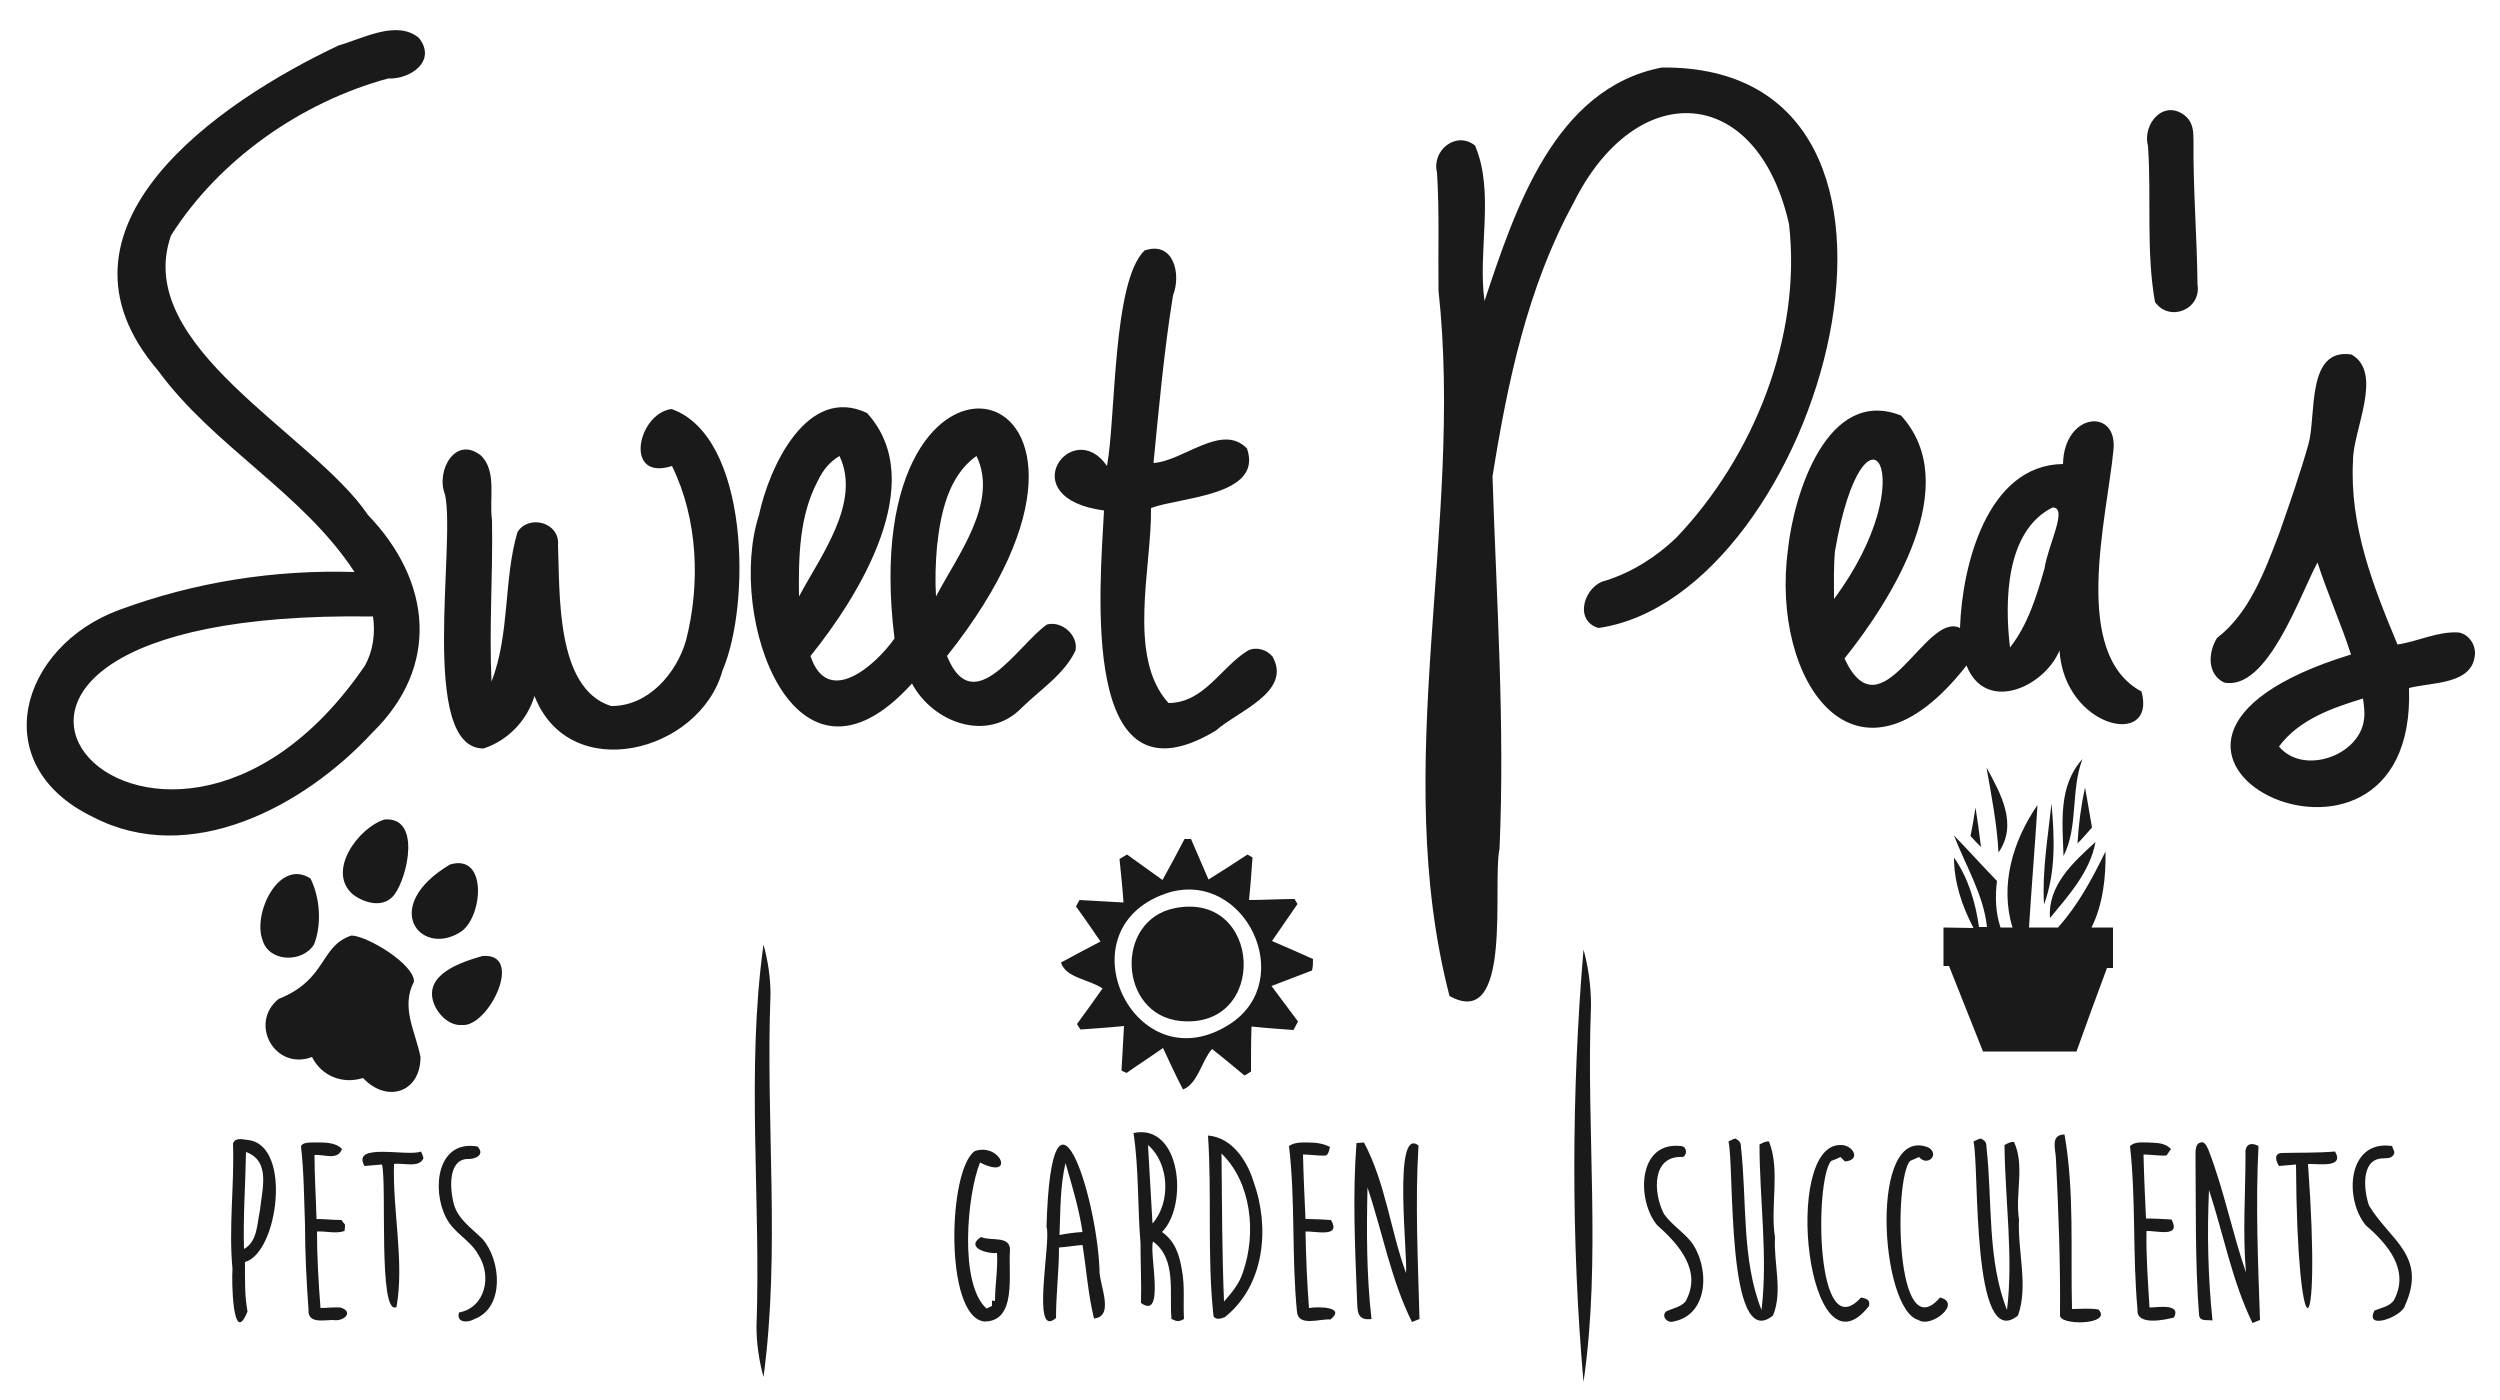 <?xml version="1.0" encoding="UTF-8"?> <svg xmlns="http://www.w3.org/2000/svg" xml:space="preserve" id="Layer_1" x="0" y="0" style="enable-background:new 0 0 500 280" version="1.1" viewBox="0 0 500 280"><style>.st2{fill:#1a1a1a}</style><path d="M332.4 13.5c62-.5 31.6 105.7-12.7 112.1-5.1-1.5-2.8-8.6 1.5-9.5 5.3-1.7 10-4.7 14-8.5 15.5-16.2 25.2-40.3 22.6-62.8-6.4-28.2-30.6-29.4-43.1-4.2-9.2 16.8-13.2 35.9-16.2 54.7.8 24.8 2.5 49.6 1.4 74.5-1.5 7 2.8 36.5-10 29.4-12-46.3 2.9-94.1-2.2-141.1-.1-7.9.2-15.7-.3-23.6-1.1-4.4 3.8-8.4 7.6-5.4 4 9.3.5 21 1.9 31.1 6.1-18.3 14-42.6 35.5-46.7M437.2 23.3c1.4 1.3 1.5 3 1.5 4.8-.1 9.6.7 19.1.8 28.8.8 5-5.6 7.6-8.5 3.5-1.8-10-.7-20.9-1.4-31.2-1.2-4.5 3.3-9.6 7.6-5.9M228.9 50.1c5.8-2 7.4 4.7 5.7 9-1.8 11.1-2.8 22.3-3.9 33.5 6-.4 13.7-8.1 18.7-2.9 3.3 9.5-13.3 9.7-19.2 11.9.2 11.7-4.9 29.8 3.5 39 7.1 0 10.5-7.2 15.9-10.5 1.7-.8 3.7-.2 4.9 1.2 4 7.1-7.1 11-11.3 14.8-27.4 16.5-23.2-28.6-22.4-44-18.7-2.5-6.3-19 .6-8.9 1.8-9.9 1.1-36.9 7.5-43.1M134.3 81.8c15.6 5.5 15.9 39.1 10.2 52.3-4.5 16.4-30.6 23.1-37.6 5.1-1.5 4.9-5.3 8.9-10.2 10.5-13 0-5.5-41-7.7-50.8-1.9-4.7 2.1-12 7.3-7.7 3.1 3.2 1.5 8.7 2.1 12.8.2 10.8-.6 21.5-.1 32.3 3.7-9.4 2.4-20.5 5.2-29.9 2.3-3.6 8.5-1.9 8.1 2.6.4 9.6-.5 28.7 10.6 32.2 7.4.1 13.1-6.5 15-13.1 2.9-11.3 2.4-24.3-2.8-34.9-9.7 3.1-6.9-10.5-.1-11.4" class="st2"></path><path d="M209.4 124.9c-5.7 3.9-14.7 19.4-20 6.3 45.4-57.1-19.1-73-10.5-3.5-3.9 5.5-13.4 13.8-16.8 3.5 9.6-11.9 23.9-34.8 11.3-48.6-12-5.7-19.6 10.9-21.6 20.4-6.6 20.3 7.1 59.7 30.6 33.7 4.2 7.9 15.2 11.9 22 4.8 3.7-3.6 8.5-6.7 10.7-11.4.6-3-2.7-6-5.7-5.2m-45.8-28.8c1-2.1 2.3-3.7 4.3-4.9 4.4 9.3-3.8 20-8.1 28.1-.1-7.8 0-16.1 3.8-23.2m23.8 13.2c.7-6.5 2.2-14.1 7.9-18.1 4.5 9.3-3.9 20-8.1 28.1-.2-3.3-.1-6.6.2-10M428.3 138.3c-14.2-7.6-6.9-34.7-5.6-48.4.8-8.4-9.9-7.4-10.1 2.9-15.2.2-20.2 20.4-20.6 32.8-6.9-3.5-15.7 22-23.1 6.1 9.6-12 23.9-34.8 11.3-48.6-14.7-5.8-21.4 15.6-22.6 26.7-3.6 26.4 13.6 51.6 35.7 23.3 3.8 9.6 15.5 4.4 18.6-3 1 15.6 19.5 19.6 16.4 8.2M367 110.2c5.8-33.5 18.3-15.3-.2 9.6 0-3.2-.1-6.4.2-9.6m41.9 3.5c-1.6 5.6-3.3 11.2-6.9 15.8-1.1-9.2-.9-23.3 8.5-28 3.2-.1-.9 7.5-1.6 12.2M73.6 103c-11-16.3-47.2-33.7-39.4-55.9 9.6-15.2 26.1-26.7 43.4-31.4 4.5.2 9.8-3.5 6.2-8.1-4.4-3.7-11.2.1-16.1 1.5-24 11.3-60.6 36.4-36.1 65 11.1 15.2 29 24.5 39.3 40.3-16-.5-32 2-47.1 7.6C4 129.3-3 153 18.6 163.4c19.4 10.1 42.2-2.1 55.8-16.8 13.7-13.3 11.9-30.4-.8-43.6m-.6 30.1c-42.1 61.7-107.6-11.5 1.6-9.8.5 3.4 0 6.9-1.6 9.8M491.8 126.5c-4.2-.3-8.2 1.8-12.3 2.4-4.9-11.7-9.6-23.8-8.9-36.7-.1-6 6.2-17.6-.3-21.3-9.1-1.4-7 12.2-8.6 17.9-1.7 6-3.8 12-5.9 18-2.9 7.5-5.9 15.8-12.4 20.8-1.8 2.9-2 7.2 1.4 8.9 8.7 1.8 15.2-17.6 18.7-24 2 6.2 4.7 12.2 6.7 18.4-61 18.7 13.3 54.5 11.6 6.7 4.6-1.2 13-.6 13.2-7 0-1.9-1.3-3.7-3.2-4.1m-19 17.4c-.9 7.3-12.2 11.2-17 5.4 4-5.4 10.6-7.7 16.8-9.6.2 1.5.4 2.8.2 4.2M416.5 151.8c-2.4 6.2-.8 13.6-3.8 19.4-.2-6.7-1.1-14 3.8-19.4M397.3 153.5c2.9 5.3 6.3 11.4 2.4 17-.3-5.7-1.4-11.3-2.4-17M417 157.5c.5 2.6.9 5.3 1.4 8-1 1.1-1.9 2.2-2.9 3.2.2-3.7.7-7.5 1.5-11.2M410.3 160.7c.6 6.8.9 13.7-1.5 20.2-.4-6.7.8-13.6 1.5-20.2" class="st2"></path><path d="M407.5 161c-.5 8.2-1.2 16.4-1.7 24.5h5.8c4.1-4.6 6.8-9.7 9.5-15.2.1 5.1-.5 10.6-2.8 15.2h4.3v8.1h-1.2c-2.1 5.6-4.1 11.1-6.1 16.7h-18.7c-2.3-5.7-4.5-11.4-6.8-17.1h-1.1v-7.7c2 0 4 .1 6 .1-2.3-4.4-3.9-9.1-3.9-14.1 2.9 4.2 4.3 9 5 13.9h1.6c-.7-6.5-4.3-12.3-6.6-18.3 2.9 3 5.7 6.1 8.6 9.1-.4 3.1-.3 6.3.7 9.3h2.4c-2.6-8.5.1-17.4 5-24.5" class="st2"></path><path d="M395.1 161.5c.4 2.6.8 5.3 1.1 7.9-.7-.7-1.4-1.4-2.1-2.2.4-1.9.7-3.8 1-5.7M419.1 168.4c-1.1 6-5.4 10.7-9.1 15.2-.5-6.5 4.7-11.2 9.1-15.2M262.6 191.8c-2.7-1.2-5.4-2.4-8.2-3.6 1.7-2.5 3.4-4.9 5.1-7.4-.2-.3-.4-.7-.6-1-3 0-6.1.2-9.1.2.3-2.8.5-5.7.7-8.5-.3-.2-.7-.4-1-.6-2.6 1.7-5.2 3.4-7.8 5-1.2-2.7-2.3-5.4-3.5-8.1h-1.3c-1.4 2.7-2.9 5.5-4.4 8.2-2.4-1.7-4.7-3.4-7.1-5.1l-1.5.9c.3 2.9.6 5.8.8 8.7-2.9-.2-5.9-.3-8.8-.5-.2.4-.5.9-.7 1.3 1.7 2.3 3.3 4.7 4.9 7-2.7 1.4-5.3 2.8-7.9 4.2.9 3.1 5.8 3.4 8.3 5.2-1.7 2.4-3.4 4.8-5.1 7.1.2.4.5.8.7 1.1 2.9-.2 5.8-.4 8.7-.7-.2 3-.3 6-.5 8.9.3.2.7.3 1 .5 2.4-1.7 4.9-3.3 7.3-5 1.3 2.8 2.6 5.6 4 8.3 3-1.2 3.7-5.7 5.8-8.1 2.2 1.7 4.3 3.5 6.5 5.3.5-.3.9-.5 1.3-.8 0-3 0-6 .1-9 2.8.3 5.6.5 8.4.7.3-.6.6-1.1.9-1.7-1.8-2.4-3.6-4.8-5.3-7.1 2.7-1 5.4-2.1 8.1-3.1.2-.7.2-1.5.2-2.3m-16.3 12.8c-19.4 13-34.7-19.5-12.2-26.2 15.1-4 25.1 17.4 12.2 26.2" class="st2"></path><path d="M235.1 181.6c17.4-3.3 18.6 24.3 1 22.6-12.4-1.2-13.3-20.3-1-22.6M152.7 188.9c.9 3.3 1.4 6.6 1.4 10-1 25.4 2 51.3-1.4 76.5-.9-3.3-1.4-6.7-1.4-10.1.9-25.4-2.1-51.3 1.4-76.4M316.7 189.9c1 3.6 1.5 7.4 1.5 11.2-1 25 2.1 50.6-1.5 75.3-2.5-28.4-2.4-58.1 0-86.5M76.9 163.9c7.3-.6 4.7 11.3 2 15-2.1 2.8-5.9 1.8-8.3 0-5.4-4.6 1.1-13.4 6.3-15M90 172.9c7.6-2.3 6.6 10.6 2.1 13.5-8 5.1-16.2-5.1-2.1-13.5M62.1 175.7c1.9 3.8 2.3 9.2.7 13.2-2.3 3.7-9 3.6-10.3-.9-2-5.3 3.3-16.4 9.6-12.3M70.3 187.1c3.2.1 12.5 5.7 12.5 9.2-2.7 5.2.3 10 1.3 15.1 0 7.1-6.7 9.3-11.5 4.2-4.1 1.3-8.3-.4-10.2-4.2-7.4 2.8-12.7-6.7-6.7-11.6 9.8-3.9 8.2-10.6 14.6-12.7M96.5 191.2c8.5-.7 1.2 14.3-4.1 13.8-2.6.2-4.9-2.2-5.7-4.5-1.9-5.7 5.6-8.1 9.8-9.3M62.5 228.5c1.9 0 4.5-.2 5.9 1.3-.9 2.4-3.6 1-5.5 1.2 0 4.3.3 8.6.4 12.8 1.7 0 3.3.2 5 .2.2.3.4.6.7.9 0 .4 0 .8-.1 1.3-1.7.6-3.7 0-5.5.1 0 5.1.3 10.2.7 15.3 1.3 0 2.6-.2 4-.1 2.8.9.6 2.9-1.5 2.5-1.9 0-5.1.8-4.9-2.1-.4-5.6-.7-11.3-.7-17-.2-5.2-.2-10.4-.8-15.6.2-.8 1.6-.8 2.3-.8M95.5 229.3c1.6 1.7-.5 2.6-2.1 2.5-3.7.2-3.4 5.7-2.8 8.3.6 3.5 3.6 5.4 5.9 7.7 3.7 4.2 4.5 13.7-1.6 16-1.3.8-3.7.8-3.1-1.3 5.3-1 6.6-7.3 3.9-11.5-1.7-3.1-4.9-4.3-6.5-7.5-2.9-5.6-1.8-15.6 6.3-14.2M49.6 228c-1.1-.1-2.5-.6-3 .7.3 8.3-.9 16.8-.1 25.1-.2 2 0 15.9 3 8.5-.6-3.2-.5-6.6-.5-9.9 6.6-1.8 9.5-23.4.6-24.4m2.4 14c-.6 2.8-.5 6.3-3.2 7.8-.2-6.5.3-13 .4-19.4 5 1.8 3.2 7.5 2.8 11.6M84.2 230.3c.2.4.4.9.5 1.3-.8 2.1-4.1.9-5.9 1.2-.3 9.3 2.1 19.7.5 28.6-3.7 2-1.9-24.8-2.9-28.5-1.2.1-2.3.2-3.5.3-2.7-4.8 8.7-1.8 11.3-2.9M261.7 228.5c1.5 0 3 .2 4.3.9-.2.6-.2 1.3-.8 1.7-1.5.1-3.1-.2-4.6-.2.1 4.3.3 8.6.5 12.9 1.7 0 3.4.1 5.1.2 2.1 3.6-3.1 2.2-5.1 2.3.1 5.1.3 10.2.7 15.3 1.7-.3 7.5-.3 4.3 2.3-2.1-.2-6.4 1.5-6.7-1.5-1.1-11-.3-22.2-1.6-33.2 1.2-.8 2.5-.7 3.9-.7M272.8 228.5c4.3 8.1 5.3 17.6 8.4 26.1.4-3-2.7-29.6 2.5-25.5-.7 11.5-.1 23.2.2 34.7l-1.5.6c-4.2-8.4-5.9-18-8.9-26.9-.2 8.8-.2 17.6.8 26.3-3 .4-2.8-1.7-2.9-4-.4-10.4-.9-20.9-.1-31.2.6 0 1.1-.1 1.5-.1M236.4 254.1c-.5-3-1.3-5.8-4-7.7 5.3-5.3 3.8-21.8-5.7-19.8 1.1 7.3.8 15 1.4 22 0 4 .2 8 .1 12 4.9 3.5 1.6-9.9 2.4-12.3 4.8 3.5 3.2 10.3 3.7 15.5 1.1.5 1.4.6 2.5 0-.2-3.3.2-6.4-.4-9.7m-5.9-9.4c-.3-5.2-.6-10.5-.9-15.7 4.3 3.7 4.6 11.5.9 15.7M195 230.2c5.2-1.7 8.1 5.9 1 2.3-2.6 6.5-4.2 24.3 1.3 29.2.4-.2.7-.3 1.1-.5v-1.1l.6.1c0-3.2.6-6.4.4-9.6-2 .2-6.4-1.1-3.2-3.2 2 .9 5.9-.4 5.8 2.7-.4 4.5 1.5 14.3-5.2 14.2-8-1.1-7.2-30.6-1.8-34.1M250.7 236.3c-1.3-4.2-4.3-8.8-9.1-9.2.8 12-.2 24.2 1.1 36.1.4.9 1.7.5 2.3.2 8-6.4 9-18 5.7-27.1m-2.1 18.1c-.7 2.3-2.2 4.1-3.8 5.9-.4-9.9-.4-19.7-.5-29.6 6 5.8 7 16 4.3 23.7M219.9 253.9c-.6-15.1-9.6-42.9-10.6-8.5 1 2.6-3.2 22.7 1.9 18.2 0-4.7.6-9.4.6-14.1 1.6-.1 3.2-.4 4.7-.5.8 4.9 1.1 9.8 2.3 14.7 4.3-.4.9-7.1 1.1-9.8m-8-6.9c.2-4.9.1-9.6 1.2-14.4 1.3 4.5 2.7 9.1 3.4 13.8-1.6.1-3.1.3-4.6.6M412.9 226.9c2 11.3 1.2 23.4 1.5 34.9 1.7 0 3.6-.2 5.3.1 2.9 3.1-8 3.3-7.7 1.1.1-10.3-.3-20.7-.8-31 0-1.9-1.3-5.1 1.7-5.1M347.1 227.7c.8.5 1.1.8 1.1 1.8 1.2 10.7.1 22.4 4.1 32.5 1.3-10.6-.4-22.2-.4-33.1.6-.3 1.2-.7 1.9-.6 2.3 5.8.2 12.9 1.2 19.2-.3 5.1 1.6 10.8-.4 15.6-9.4 7.7-7.7-29.8-8.9-34.8.4-.2.9-.5 1.4-.6M396.2 227.7c.9.5 1.1.8 1.1 1.8 1.2 10.7.1 22.4 4.1 32.5 1.3-10.6-.4-22.2-.5-33 .6-.3 1.2-.7 1.9-.6 2.2 4.6.2 10.5 1 15.5-.3 6.3 1.9 13.3-.2 19.2-9.4 7.7-7.7-29.8-8.9-34.8.5-.2.9-.5 1.5-.6M429.7 228.5c1.7.1 3.2 0 4.5 1.3-.3.4-.6.9-.9 1.3-1.5.1-3.1-.2-4.6-.2.1 4.3.3 8.6.5 12.8 1.7 0 3.4.1 5.1.2 2 3.7-3 2.2-5 2.3-.1 5.1.3 10.2.6 15.3 1.5 0 6.4-.9 4.9 2-1.9.5-7.6 1.7-7.3-1.6-1-10.9-.3-21.9-1.5-32.7 1-.9 2.3-.7 3.7-.7M440.1 228.5c.9-.3 1.3.9 1.6 1.5 3.1 8 4.7 16.4 7.5 24.5-.7-7.8-.1-15.7-.1-23.5-.2-2 .9-2.7 2.6-1.8-.6 11.6-.1 23.2.3 34.8l-1.5.6c-4.1-8.4-5.8-17.8-8.7-26.6-.4 8.6-.2 17.5.7 26.1-1.1-.2-2.6.3-2.7-1.2-.8-10.5-.6-21.6-.7-32.1 0-1 .1-2.1 1-2.3M336.1 229.2c1.2 0 1.5 1.6.5 2.2-6.3-.4-6 7.2-3.8 11.4 1.4 2 3.7 3.5 5.3 5.4 3.8 4.8 3.9 14.7-3.4 16.1-1.2.4-2.5-1-1.5-2 1.2-.6 3-.9 3.9-2 3.4-6.1-1.3-11.4-5.7-15.3-4.1-5-3.9-16.7 4.7-15.8M368.2 229c2.4 0 4.1 3 .8 3.3l-.9-.9c-.6.3-1.3.6-1.9.8-3.3 4-3.1 37.4 6 27.3 1 .2 1.9.4 1.6 1.7-12.3 15.7-17.5-32.6-5.6-32.2M385.7 229.5c2.3 1.4-.2 3.9-1.9 1.9-.6.3-1.2.5-1.8.8-3.3 3.8-2.9 37.7 6 27.3 4.5 1.1-1.8 6.2-4.3 4.5-7.7-2-10-39.3 2-34.5M478.4 229.2c.2.7.8 1.3.2 1.9-.5.7-1.6.5-2.4.6-4.1.4-3.4 6.6-2.4 9.4 4.1 6.9 11.7 10 7.2 20-.5 2.2-8.2 5.1-6.1 1 1.2-.5 3.1-.8 3.9-2.1 3.2-6-1.3-11.2-5.6-14.9-4.4-5.2-3.8-17.2 5.2-15.9M456.3 230.6c3.6-.1 7.2 0 10.7-.3 2 3.4-3.5 2.4-5.4 2.5 2.8 38.5-2.2 38.3-2.4.1-1.1.1-2.3.2-3.4.3-.6-.9-1.1-2.5.5-2.6" class="st2"></path></svg> 